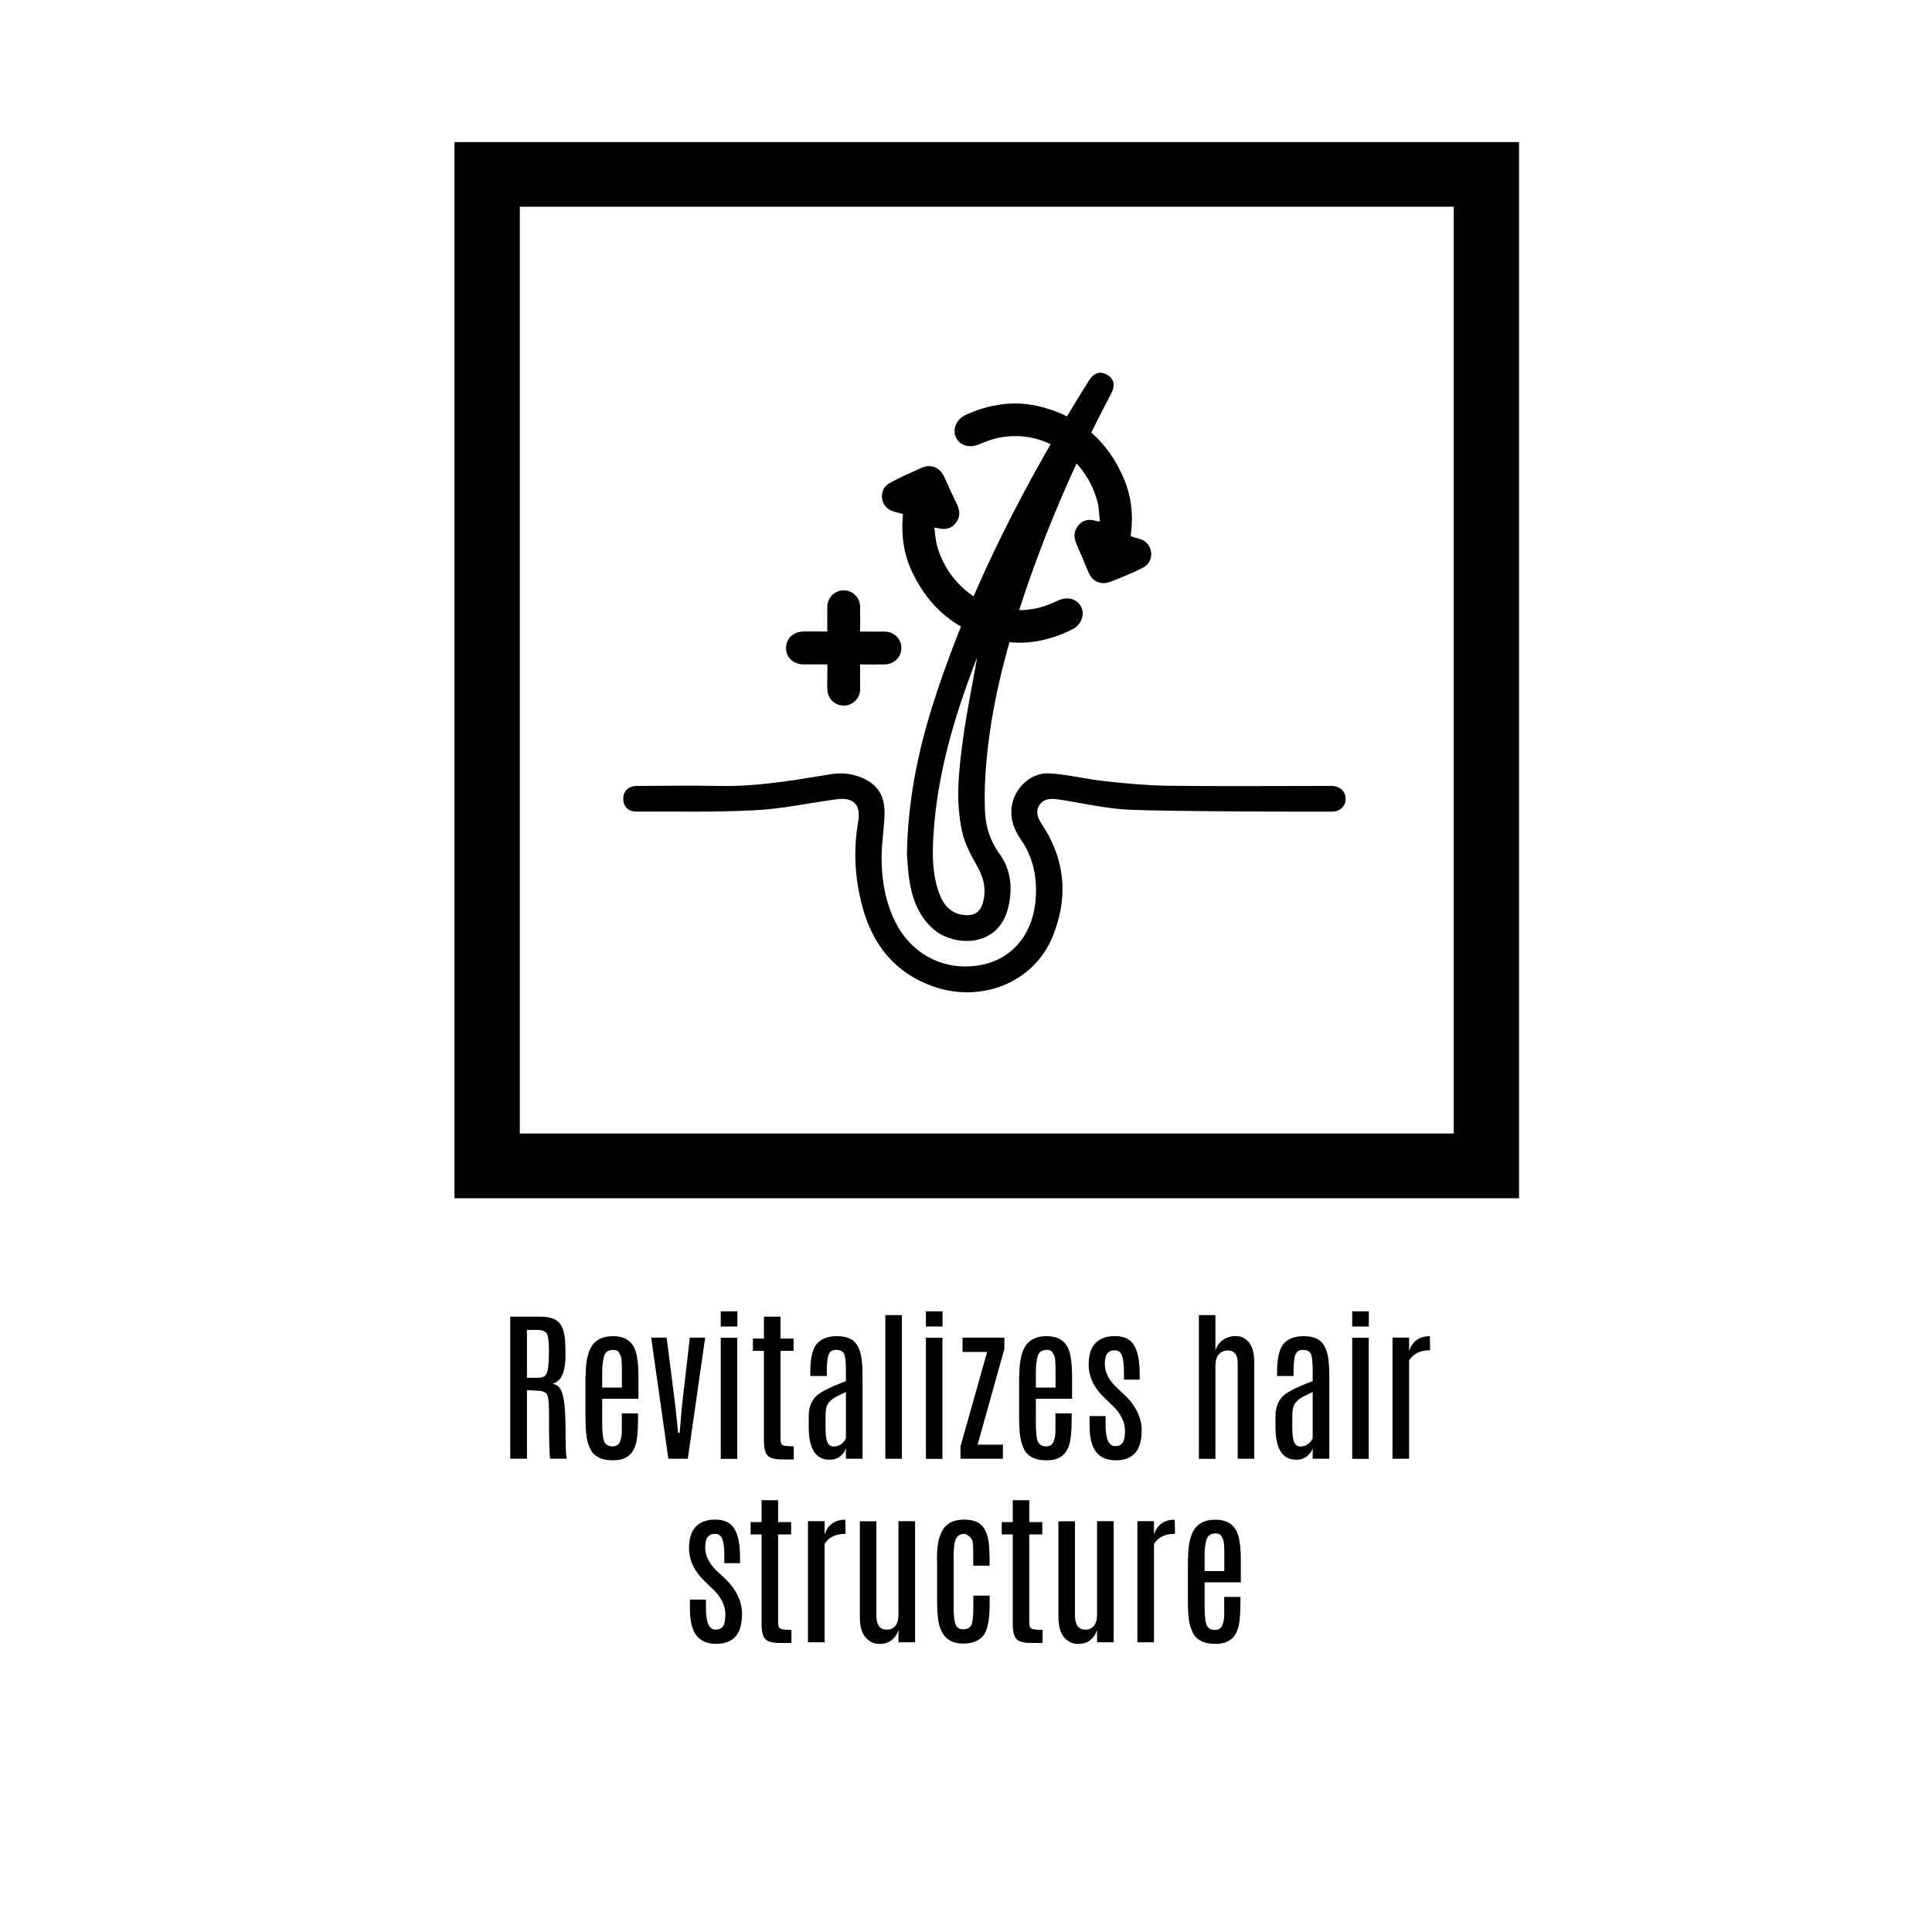 <?xml version="1.0" encoding="UTF-8"?>
<svg id="Layer_1" data-name="Layer 1" xmlns="http://www.w3.org/2000/svg" viewBox="0 0 200 200">
  <g>
    <g>
      <path d="m52.83,136.3h3.08c.88,0,1.5.18,1.89.54.38.36.62.98.69,1.85.03.36.05.91.05,1.67s-.1,1.39-.3,1.9c-.2.51-.55.84-1.05.99.37.06.65.25.84.58s.32.84.4,1.55c.08.71.12,1.77.12,3.17s.04,2.22.13,2.45h-1.72c-.09-.18-.13-1.83-.13-4.96,0-1.05-.1-1.67-.31-1.83s-.52-.25-.94-.25l-1.03-.06v7.1h-1.73v-14.71Zm4,3.6c0-1.13-.1-1.79-.31-1.96-.2-.18-.5-.27-.88-.27h-1.09v4.96h1.1c.33,0,.58-.06.74-.19.16-.13.27-.37.33-.74.07-.36.1-.93.1-1.71v-.1Z"/>
      <path d="m60.63,142.36c0-1.58.28-2.68.85-3.3.45-.49,1.1-.74,1.97-.74,1.26,0,2.05.54,2.37,1.63.18.61.27,1.44.27,2.48v2.37h-3.75v2.5c0,1.09.09,1.76.26,2.03.17.27.45.4.82.4s.62-.16.75-.47c.13-.31.19-.65.2-1.02,0-.36,0-.67,0-.92v-1.01h1.68v.54c0,1.33-.09,2.26-.28,2.8-.19.54-.47.92-.85,1.16-.38.24-.85.36-1.41.36s-1.01-.07-1.35-.21c-.34-.14-.6-.33-.8-.56s-.37-.61-.52-1.12-.23-1.34-.23-2.47v-4.43Zm3.75-.32c0-.89-.03-1.43-.1-1.61-.06-.18-.15-.34-.25-.48s-.28-.21-.54-.21c-.5,0-.82.21-.95.63s-.2,1-.2,1.73v1.54h2.04v-1.6Z"/>
      <path d="m71.41,138.47h1.59l-1.8,12.54h-2.01l-1.78-12.54h1.6l.9,7.06.29,2.8h.16l.24-2.81.81-7.05Z"/>
      <path d="m74.61,135.75h1.72v1.57h-1.72v-1.57Zm0,2.73h1.71v12.54h-1.71v-12.54Z"/>
      <path d="m79.09,136.3h1.71v2.27h1.35v1.27h-1.35v9.15c0,.32.07.53.22.61s.53.12,1.15.12v1.36h-1.18c-.79,0-1.31-.14-1.55-.43-.24-.29-.36-.79-.36-1.51v-9.3h-1.14v-1.27h1.14v-2.27Z"/>
      <path d="m83.88,142.1c0-1.52.24-2.52.71-3.03.47-.5,1.15-.75,2.02-.75s1.51.21,1.9.64.63,1.1.72,2.04c.04.4.06.89.06,1.48v8.53h-1.72v-1.09c-.09.3-.28.58-.58.82-.3.25-.67.37-1.12.37-1.42,0-2.14-1.11-2.15-3.33v-1.22c0-.72.2-1.33.59-1.84s1.48-1.09,3.26-1.74v-.97c0-1.08-.08-1.72-.23-1.94-.16-.22-.42-.33-.8-.33s-.63.16-.76.49-.19.92-.19,1.78v.43h-1.71v-.36Zm3.69,2c-.7.32-1.17.56-1.4.74-.23.17-.41.38-.53.61-.12.23-.18.61-.18,1.14v1.16c0,.73.06,1.24.19,1.54.13.3.35.45.66.45s.58-.09.8-.27c.22-.18.38-.38.46-.59v-4.77Z"/>
      <path d="m91.65,136.14h1.71v14.87h-1.71v-14.87Z"/>
      <path d="m95.85,135.75h1.72v1.57h-1.72v-1.57Zm0,2.73h1.71v12.54h-1.71v-12.54Z"/>
      <path d="m99.65,138.47h4.32v1.18l-2.77,9.9h2.62v1.46h-4.39v-1.28l2.76-9.78h-2.55v-1.48Z"/>
      <path d="m105.52,142.36c0-1.58.28-2.68.85-3.3.45-.49,1.1-.74,1.97-.74,1.26,0,2.05.54,2.37,1.63.18.61.27,1.44.27,2.48v2.37h-3.75v2.5c0,1.09.09,1.76.26,2.03s.45.4.82.4.62-.16.75-.47c.12-.31.19-.65.2-1.02,0-.36,0-.67,0-.92v-1.01h1.68v.54c0,1.33-.09,2.26-.28,2.8s-.47.92-.85,1.16c-.38.24-.85.36-1.41.36s-1.01-.07-1.35-.21c-.34-.14-.6-.33-.8-.56-.2-.23-.37-.61-.52-1.12s-.23-1.34-.23-2.47v-4.43Zm3.75-.32c0-.89-.03-1.43-.1-1.61-.06-.18-.15-.34-.25-.48-.1-.14-.28-.21-.54-.21-.5,0-.82.21-.95.63s-.2,1-.2,1.73v1.54h2.04v-1.6Z"/>
      <path d="m118.18,148.13c0,2.03-.9,3.04-2.68,3.04-.9,0-1.58-.29-2.03-.86-.45-.57-.68-1.5-.68-2.77v-.95h1.66v.94c0,1.45.33,2.17.99,2.17.36,0,.62-.12.78-.35.16-.23.24-.64.24-1.22,0-.91-.42-1.77-1.25-2.59-.06-.06-.21-.2-.43-.41-.23-.21-.38-.36-.45-.43-1.09-1.04-1.63-2.18-1.63-3.44,0-.99.23-1.73.7-2.22.47-.49,1.13-.73,2-.73.58,0,1.06.12,1.43.36.77.5,1.15,1.69,1.15,3.55v.6h-1.63v-.87c0-.73-.07-1.27-.21-1.63-.14-.36-.39-.54-.73-.54s-.6.11-.78.33c-.17.22-.26.58-.26,1.1,0,.81.38,1.6,1.15,2.36l.9.84c1.18,1.13,1.77,2.37,1.77,3.71Z"/>
      <path d="m124.11,136.14h1.71v3.66c.12-.41.36-.76.73-1.05.37-.29.83-.44,1.39-.44s1.02.23,1.37.68c.35.46.53,1.13.53,2.02v10h-1.71v-9.85c0-.91-.34-1.36-1.03-1.36-.37,0-.68.13-.92.4-.24.26-.36.66-.36,1.17v9.65h-1.71v-14.87Z"/>
      <path d="m132.2,142.1c0-1.52.24-2.52.71-3.03.47-.5,1.15-.75,2.02-.75s1.51.21,1.9.64.63,1.1.72,2.04c.04.4.06.89.06,1.48v8.53h-1.72v-1.09c-.09.3-.28.58-.58.82-.3.25-.67.37-1.12.37-1.42,0-2.14-1.11-2.15-3.33v-1.22c0-.72.2-1.33.59-1.84s1.48-1.09,3.26-1.74v-.97c0-1.08-.08-1.72-.23-1.94-.16-.22-.42-.33-.8-.33s-.63.16-.76.49-.19.92-.19,1.78v.43h-1.71v-.36Zm3.69,2c-.7.32-1.17.56-1.4.74-.23.17-.41.38-.53.61-.12.23-.18.61-.18,1.14v1.16c0,.73.06,1.24.19,1.54.13.3.35.45.66.45s.58-.09.8-.27c.22-.18.38-.38.46-.59v-4.77Z"/>
      <path d="m139.98,135.75h1.72v1.57h-1.72v-1.57Zm0,2.73h1.71v12.54h-1.71v-12.54Z"/>
      <path d="m148.01,138.32s.03.36.03,1.09v.37c-1.01,0-1.73.35-2.17,1.04v10.19h-1.72v-12.54h1.72v1.4c.15-.49.4-.87.76-1.14.37-.27.82-.41,1.37-.41Z"/>
      <path d="m76.81,167.13c0,2.03-.9,3.04-2.68,3.04-.9,0-1.58-.29-2.03-.86-.45-.57-.68-1.5-.68-2.77v-.95h1.66v.94c0,1.45.33,2.17.99,2.17.36,0,.62-.12.78-.35.16-.23.24-.64.24-1.22,0-.91-.42-1.77-1.25-2.59-.06-.06-.21-.2-.43-.41-.23-.21-.38-.36-.45-.43-1.09-1.04-1.63-2.18-1.63-3.44,0-.99.23-1.73.7-2.22.47-.49,1.13-.73,2-.73.58,0,1.06.12,1.43.36.77.5,1.15,1.69,1.15,3.55v.6h-1.63v-.87c0-.73-.07-1.27-.21-1.63-.14-.36-.39-.54-.73-.54s-.61.11-.78.33c-.17.22-.26.58-.26,1.1,0,.81.38,1.6,1.15,2.36l.9.84c1.18,1.13,1.77,2.37,1.77,3.71Z"/>
      <path d="m78.84,155.3h1.71v2.27h1.35v1.27h-1.35v9.15c0,.32.08.53.23.61s.53.12,1.15.12v1.36h-1.18c-.79,0-1.31-.14-1.55-.43-.24-.29-.36-.79-.36-1.51v-9.3h-1.14v-1.27h1.14v-2.27Z"/>
      <path d="m87.5,157.32s.03.36.03,1.09v.37c-1.01,0-1.73.35-2.17,1.04v10.19h-1.72v-12.54h1.72v1.4c.15-.49.4-.87.76-1.14.37-.27.82-.41,1.37-.41Z"/>
      <path d="m93.01,157.47h1.72v12.54h-1.72v-1.28c-.13.42-.36.77-.69,1.04s-.76.41-1.31.41-1.02-.23-1.41-.68-.59-1.15-.59-2.09v-9.93h1.71v9.74c0,.99.36,1.48,1.08,1.48.4,0,.7-.14.91-.42.2-.28.3-.65.3-1.1v-9.7Z"/>
      <path d="m96.99,161.58c0-1.09.08-1.88.25-2.39.16-.5.35-.87.56-1.11.45-.51,1.11-.77,1.99-.77s1.5.22,1.89.65c.38.43.61,1.08.7,1.94.03.37.05.8.06,1.31v.87h-1.69v-1.1c0-.78-.03-1.29-.09-1.53-.22-.36-.49-.58-.8-.67-.55,0-.88.27-1.01.82-.08.34-.13.82-.13,1.43v5.33c0,.86.07,1.46.2,1.8.13.34.38.51.76.51s.65-.12.82-.36c.17-.24.26-.88.26-1.92v-1.21h1.69v.81c0,1.71-.23,2.83-.68,3.36s-1.14.79-2.06.79c-1.46,0-2.32-.78-2.57-2.34-.09-.57-.13-1.25-.13-2.04v-4.2Z"/>
      <path d="m104.84,155.3h1.71v2.27h1.35v1.27h-1.35v9.15c0,.32.08.53.23.61s.53.12,1.15.12v1.36h-1.18c-.79,0-1.31-.14-1.55-.43-.24-.29-.36-.79-.36-1.51v-9.3h-1.14v-1.27h1.14v-2.27Z"/>
      <path d="m113.57,157.47h1.72v12.54h-1.72v-1.28c-.13.42-.36.77-.69,1.04s-.76.41-1.31.41-1.02-.23-1.41-.68-.59-1.15-.59-2.09v-9.93h1.71v9.74c0,.99.36,1.48,1.08,1.48.4,0,.7-.14.91-.42.2-.28.3-.65.3-1.1v-9.7Z"/>
      <path d="m121.6,157.32s.03.36.03,1.09v.37c-1.01,0-1.73.35-2.17,1.04v10.19h-1.72v-12.54h1.72v1.4c.15-.49.4-.87.76-1.14.37-.27.82-.41,1.37-.41Z"/>
      <path d="m122.99,161.36c0-1.58.28-2.68.85-3.3.45-.49,1.1-.74,1.97-.74,1.26,0,2.05.54,2.37,1.63.18.61.27,1.44.27,2.48v2.37h-3.75v2.5c0,1.09.09,1.76.26,2.03s.45.4.82.4.62-.16.75-.47c.12-.31.19-.65.2-1.02,0-.36,0-.67,0-.92v-1.01h1.68v.54c0,1.33-.09,2.26-.28,2.8s-.47.92-.85,1.16c-.38.24-.85.36-1.41.36s-1.01-.07-1.35-.21c-.34-.14-.6-.33-.8-.56-.2-.23-.37-.61-.52-1.12s-.23-1.34-.23-2.47v-4.43Zm3.75-.32c0-.89-.03-1.43-.1-1.61-.06-.18-.15-.34-.25-.48-.1-.14-.28-.21-.54-.21-.5,0-.82.21-.95.63s-.2,1-.2,1.73v1.54h2.04v-1.6Z"/>
    </g>
    <path d="m150.49,21.4H53.81v95.94h96.68V21.4Zm-100.06-6.69h106.82v109.33H47.05V14.71h3.38Z"/>
  </g>
  <g>
    <path d="m93.89,88.25c.12-5.99,1.34-11.32,3.07-16.53,3.81-11.47,9.36-22.09,15.75-32.3.52-.84,1.18-1.03,1.89-.63.74.42.88,1.1.4,2.01-3.77,7.14-6.97,14.53-9.45,22.22-1.82,5.65-3.2,11.4-3.55,17.36-.07,1.17-.08,2.34-.04,3.5.06,1.61.5,3.11,1.47,4.45,1.25,1.72,1.42,3.65.93,5.66-1.04,4.22-5.7,4.02-7.8,2.14-1.59-1.43-2.19-3.31-2.47-5.33-.14-.99-.16-1.99-.21-2.54Zm7.26-20.1s-.06.06-.08.11c-2.28,5.91-4.08,11.94-4.45,18.32-.12,2.03-.1,4.07.65,6.01.42,1.09,1.13,1.92,2.37,2.11,1.24.19,1.9-.27,2.17-1.5.28-1.26,0-2.38-.64-3.51-.64-1.12-1.28-2.31-1.56-3.55-.73-3.19-.35-6.43.08-9.63.38-2.8.96-5.57,1.45-8.36Z"/>
    <path d="m116.87,83.82c-2.37-.11-4.73-.67-7.09-1.03-.3-.05-.61-.09-.91-.09-1.15,0-1.82,1.04-1.33,2.08.17.35.4.67.6,1,2.2,3.56,2.38,7.32.85,11.12-1.92,4.78-7.35,6.98-12.38,5.22-3.97-1.4-6.26-4.3-7.33-8.24-.78-2.87-.96-5.81-.45-8.77.32-1.84-.46-2.62-2.32-2.36-2.81.39-5.6.99-8.42,1.13-4.08.21-8.18.12-12.27.13-.81,0-1.31-.57-1.3-1.33,0-.79.53-1.31,1.41-1.32,2.87-.02,5.73-.05,8.6,0,3.92.08,7.75-.61,11.6-1.23.87-.14,1.86-.06,2.69.23,2.04.7,2.84,2,2.74,4.15-.07,1.47-.31,2.94-.3,4.4.02,2.3.41,4.54,1.47,6.62,1.7,3.33,5.11,5.04,8.74,4.38,3.38-.61,5.55-3.29,5.76-7.09.12-2.15-.32-4.14-1.56-5.93-.65-.94-1.05-1.95-.97-3.12.14-2.05,1.94-3.85,3.99-3.71,1.91.13,3.79.6,5.69.81,2.15.23,4.32.44,6.48.47,5.45.07,10.91.02,16.36.02.22,0,.45,0,.67,0,.85.04,1.41.58,1.41,1.34,0,.76-.57,1.31-1.42,1.32-2.03.02-17.37-.02-21.03-.2Z"/>
    <g>
      <path d="m93.48,53.21c-.51-.15-.96-.21-1.34-.41-1.08-.57-1.14-2.19-.07-2.78,1.07-.6,2.21-1.09,3.33-1.59.99-.43,1.88-.05,2.33.91.43.94.86,1.89,1.31,2.82.34.69.4,1.34-.09,1.97-.48.61-1.11.73-1.82.55-.08-.02-.16-.02-.41-.06.1.69.13,1.34.3,1.95,1.27,4.41,5.67,7.48,10.45,6.36.7-.16,1.37-.45,2.02-.75.95-.44,1.93-.24,2.4.58.45.77.07,1.91-.84,2.37-2.49,1.25-5.09,1.75-7.86,1.14-4.12-.91-7.02-3.34-8.79-7.11-.81-1.74-1.11-3.61-.95-5.54.01-.15.02-.29.03-.4Z"/>
      <path d="m117.05,55.51c.5.17.95.24,1.33.45,1.06.6,1.06,2.23-.03,2.79-1.09.56-2.24,1.02-3.39,1.47-1,.39-1.88-.02-2.29-.99-.4-.95-.79-1.92-1.21-2.86-.31-.7-.35-1.35.16-1.97.5-.6,1.13-.69,1.84-.48.08.02.16.03.4.07-.08-.7-.08-1.35-.23-1.96-1.11-4.45-5.41-7.67-10.22-6.72-.7.14-1.39.4-2.05.68-.97.41-1.94.17-2.38-.67-.42-.79,0-1.91.93-2.34,2.53-1.16,5.15-1.57,7.89-.86,4.08,1.06,6.9,3.58,8.54,7.42.75,1.77.98,3.65.75,5.57-.02.15-.03.29-.04.4Z"/>
    </g>
    <path d="m85.64,68.78c-.85,0-1.64,0-2.42,0-1.08,0-1.85-.71-1.85-1.7,0-.99.76-1.7,1.84-1.71.79,0,1.59,0,2.43,0,0-.87,0-1.7,0-2.53.01-.78.46-1.4,1.14-1.63,1.11-.38,2.23.4,2.26,1.6.02.84,0,1.67,0,2.57.86,0,1.69,0,2.53,0,.78.01,1.41.45,1.64,1.13.39,1.1-.39,2.23-1.59,2.27-.84.02-1.68,0-2.58,0,0,.52,0,1.03,0,1.53,0,.37.01.74,0,1.11-.05.92-.8,1.63-1.7,1.62-.91,0-1.66-.71-1.69-1.63-.03-.74,0-1.48,0-2.21,0-.13,0-.27,0-.41Z"/>
  </g>
</svg>